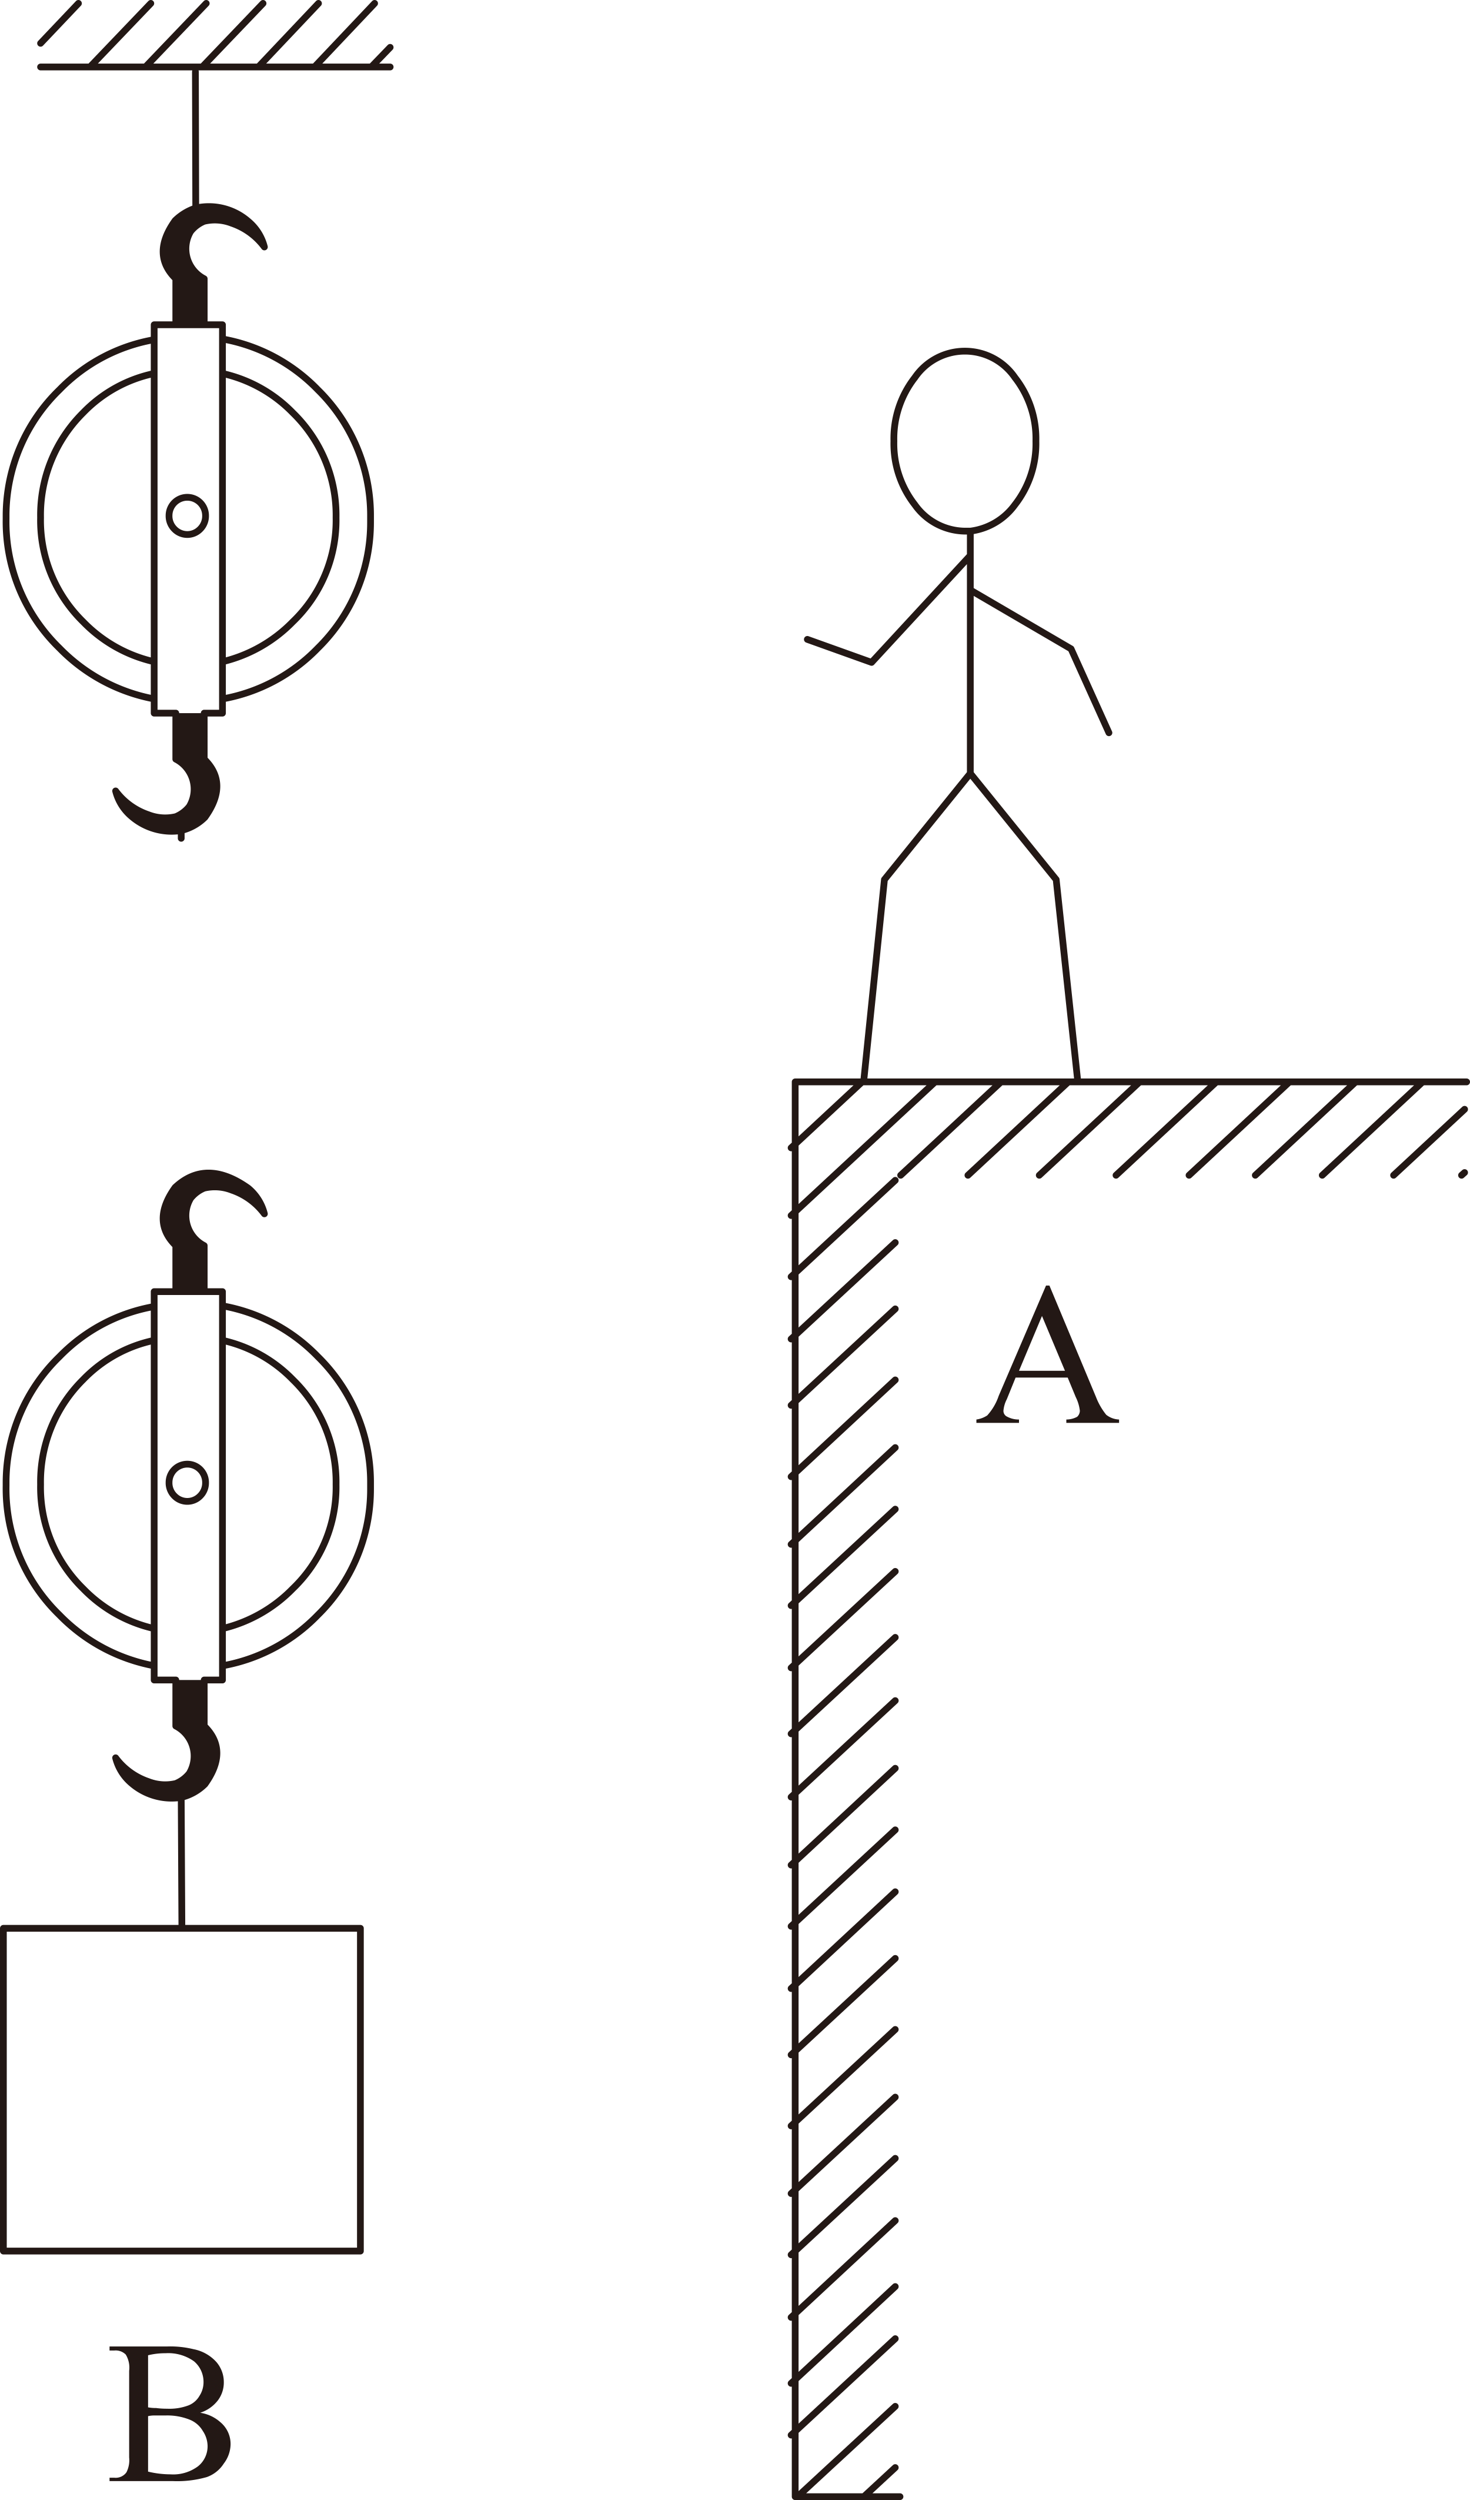 <svg xmlns="http://www.w3.org/2000/svg" viewBox="0 0 108.7 184.75"><defs><style>.cls-1{fill:#231815;}.cls-2{fill:none;stroke:#231815;stroke-linecap:round;stroke-linejoin:round;stroke-width:0.5px;}</style></defs><g id="图层_2" data-name="图层 2"><g id="图层_1-2" data-name="图层 1"><g id="Layer2_21_FILL" data-name="Layer2 21 FILL"><path class="cls-1" d="M8.1,173.4v.3H8.45A1.052,1.052,0,0,1,9.3,174a1.864,1.864,0,0,1,.25,1.2v6.4a1.973,1.973,0,0,1-.2,1.1.976.976,0,0,1-.9.4h-.35v.25H12.8a7.925,7.925,0,0,0,2.5-.3,2.478,2.478,0,0,0,1.25-1,2.399,2.399,0,0,0,.5-1.4A2.089,2.089,0,0,0,16.3,179a2.868,2.868,0,0,0-1.5-.7,2.688,2.688,0,0,0,1.3-.9,2.194,2.194,0,0,0,.45-1.35,2.256,2.256,0,0,0-.55-1.5,3.051,3.051,0,0,0-1.7-.95,7.183,7.183,0,0,0-1.9-.2H8.1m2.85.65a5.345,5.345,0,0,1,1.3-.15,3.281,3.281,0,0,1,2.1.6,1.993,1.993,0,0,1,.7,1.5,1.848,1.848,0,0,1-.3,1.05,1.624,1.624,0,0,1-.8.7,4.005,4.005,0,0,1-1.6.25,5.735,5.735,0,0,1-.8-.05,3.116,3.116,0,0,1-.6-.05v-3.85m0,4.5a2.109,2.109,0,0,1,.5-.05H12.25a4.458,4.458,0,0,1,1.75.3,1.968,1.968,0,0,1,1,.85,2.037,2.037,0,0,1,.35,1.1,1.895,1.895,0,0,1-.7,1.5,3.07,3.07,0,0,1-2.05.6,7.195,7.195,0,0,1-1.65-.2v-4.1m68-76.75.6,1.45a3.028,3.028,0,0,1,.3,1,.622.622,0,0,1-.2.45,1.698,1.698,0,0,1-.8.2v.25H82.75v-.25a1.628,1.628,0,0,1-.95-.35,4.89,4.89,0,0,1-.75-1.3l-3.45-8.25h-.25l-3.5,8.15A4.08,4.08,0,0,1,73,104.6a1.953,1.953,0,0,1-.8.3v.25h3.15v-.25a1.82,1.82,0,0,1-.95-.25.475.475,0,0,1-.2-.4,2.273,2.273,0,0,1,.25-.85l.65-1.6H78.95m-.2-.5H75.35l1.7-4.05,1.7,4.05M13,124.15v3.4a2.498,2.498,0,0,1,1,3.5,2.485,2.485,0,0,1-1,.75,3.442,3.442,0,0,1-2.05-.15,5.01,5.01,0,0,1-2.4-1.75,3.605,3.605,0,0,0,1.2,1.9,4.452,4.452,0,0,0,3.65,1,3.551,3.551,0,0,0,1.75-.95q1.8-2.5-.05-4.3v-3.4H13M12.95,87.75q-1.8,2.5.05,4.3V95.45h2.1V92.05a2.497,2.497,0,0,1-1-3.5,2.48,2.48,0,0,1,1-.75,3.438,3.438,0,0,1,2.05.15,5.011,5.011,0,0,1,2.4,1.75,3.6,3.6,0,0,0-1.2-1.9q-3.1-2.2-5.4-.05m2.15-35.05H13v3.4a2.497,2.497,0,0,1,1,3.5,2.485,2.485,0,0,1-1,.75A3.44,3.44,0,0,1,10.95,60.2a5.011,5.011,0,0,1-2.4-1.75A3.606,3.606,0,0,0,9.75,60.35a4.453,4.453,0,0,0,3.65,1,3.551,3.551,0,0,0,1.75-.95q1.8-2.5-.05-4.3V52.7m4.45-34.45a3.602,3.602,0,0,0-1.2-1.9,4.548,4.548,0,0,0-3.9-1,4.29,4.29,0,0,0-1.5.95Q11.15,18.8,13,20.6V24h2.1V20.6a2.497,2.497,0,0,1-1-3.5,2.485,2.485,0,0,1,1-.75,3.44,3.44,0,0,1,2.05.15A5.011,5.011,0,0,1,19.55,18.25Z"/></g><path id="Layer2_21_1_STROKES" data-name="Layer2 21 1 STROKES" class="cls-2" d="M27.7.25,23.25,4.95h4.2L28.85,3.5M19.45.25l-4.5,4.7h4.15L23.55.25m-4.45,4.7H23.25m4.2,0h1.4M16.45,27.6A10.412,10.412,0,0,1,21.65,30.5a10.556,10.556,0,0,1,3.2,7.75,10.392,10.392,0,0,1-3.2,7.7A10.764,10.764,0,0,1,16.45,48.9v2.75a12.961,12.961,0,0,0,7.05-3.75,13.018,13.018,0,0,0,3.9-9.35V38a13.005,13.005,0,0,0-3.9-9.2,12.961,12.961,0,0,0-7.05-3.75v23.85M15.1,24V20.6a2.497,2.497,0,0,1-1-3.5,2.485,2.485,0,0,1,1-.75,3.44,3.44,0,0,1,2.05.15,5.011,5.011,0,0,1,2.4,1.75,3.602,3.602,0,0,0-1.2-1.9,4.434,4.434,0,0,0-3.875-.975,3.937,3.937,0,0,0-1.525.925Q11.15,18.8,13,20.6V24h3.45v1.05M71.75,39.25a4.813,4.813,0,0,0,3.3-1.95,7.318,7.318,0,0,0,1.55-4.7,7.318,7.318,0,0,0-1.55-4.7,4.485,4.485,0,0,0-7.4,0,7.319,7.319,0,0,0-1.55,4.7,7.319,7.319,0,0,0,1.55,4.7,4.605,4.605,0,0,0,3.7,1.95H71.75v4.35l7.45,4.35L82,54.15M15.25.25l-4.5,4.7H14.95M3,4.95H6.65L11.15.25M3,3.2,5.8.25m8.675,15.125L14.45,5.3m-7.8-.35H10.75M13,52.7H11.4V51.65a13.146,13.146,0,0,1-7-3.75A13.01,13.01,0,0,1,.45,38.35v-.3a12.973,12.973,0,0,1,3.95-9.25,12.844,12.844,0,0,1,7-3.7V24H13M11.4,51.65v-2.75a10.54,10.54,0,0,1-5.25-2.95A10.475,10.475,0,0,1,3,38.25,10.642,10.642,0,0,1,6.15,30.5a10.203,10.203,0,0,1,5.25-2.9v-2.5m3.8,13a1.356,1.356,0,0,1-.4,1,1.328,1.328,0,0,1-1.9,0,1.357,1.357,0,0,1-.4-1,1.35,1.35,0,0,1,2.7,0ZM13,52.7v3.4a2.497,2.497,0,0,1,1,3.5,2.485,2.485,0,0,1-1,.75A3.44,3.44,0,0,1,10.95,60.2a5.011,5.011,0,0,1-2.4-1.75A3.606,3.606,0,0,0,9.75,60.35a4.54,4.54,0,0,0,3.65,1.025,3.745,3.745,0,0,0,1.75-.975q1.8-2.5-.05-4.3V52.7H16.45V51.65M13.4,61.95V61.375m1.7,34.075V92.05a2.497,2.497,0,0,1-1-3.5,2.48,2.48,0,0,1,1-.75,3.438,3.438,0,0,1,2.05.15,5.011,5.011,0,0,1,2.4,1.75,3.6,3.6,0,0,0-1.2-1.9q-3.1-2.2-5.4-.05-1.8,2.5.05,4.3V95.45h3.45V96.5a12.961,12.961,0,0,1,7.05,3.75,13.006,13.006,0,0,1,3.9,9.2V110A13.017,13.017,0,0,1,23.5,119.35a12.958,12.958,0,0,1-7.05,3.75v1.05h-1.35v3.4q1.85,1.8.05,4.3a3.746,3.746,0,0,1-1.75.975l.05,9.675h13.2v23.85H.25V142.5h13.2M13,124.15H11.4v-1.05a13.146,13.146,0,0,1-7-3.75,13.01,13.01,0,0,1-3.95-9.55v-.3a12.973,12.973,0,0,1,3.95-9.25,12.846,12.846,0,0,1,7-3.7V95.45H13M16.45,96.5v2.55a10.414,10.414,0,0,1,5.2,2.9,10.555,10.555,0,0,1,3.2,7.75,10.392,10.392,0,0,1-3.2,7.7,10.762,10.762,0,0,1-5.2,2.95v2.75m-5.05,0v-2.75a10.539,10.539,0,0,1-5.25-2.95A10.475,10.475,0,0,1,3,109.7a10.641,10.641,0,0,1,3.15-7.75,10.2,10.2,0,0,1,5.25-2.9v-2.5m3.8,13a1.356,1.356,0,0,1-.4,1,1.328,1.328,0,0,1-1.9,0,1.357,1.357,0,0,1-.4-1,1.35,1.35,0,0,1,2.7,0ZM13,124.15v3.4a2.498,2.498,0,0,1,1,3.5,2.485,2.485,0,0,1-1,.75,3.442,3.442,0,0,1-2.05-.15,5.01,5.01,0,0,1-2.4-1.75,3.605,3.605,0,0,0,1.2,1.9,4.54,4.54,0,0,0,3.65,1.025M16.45,99.05V120.35m-5.05,0v-21.3m66.7-34.05L71.75,57.15,65.4,65,63.875,79.825l-.125.125H79.7ZM71.75,43.6V57.15m0-16.1-7.3,7.9L59.7,47.25M58.5,84.825l.3-.275V79.95H63.75l-4.95,4.6v5L69.15,79.95m-2.55,6.9,7.425-6.9m8.5,6.9,7.425-6.9h-5.675l-7.425,6.9m11.075,0,7.425-6.9H89.95m-10.25,0h4.575m-12.7,6.9L79,79.95M58.5,103.85l.3-.275V98.675L58.5,98.95m.3,4.625L66.2,96.725m-7.4,1.95V94.075l-.3.275m7.7,7.625-7.4,6.875v5L66.2,106.975m-7.7,2.15.3-.275v-5.275M58.5,123.25l.3-.275V118.375l-.3.275m0,9.475.3-.275v-4.875L66.2,116.125M58.8,127.85,66.2,121m-7.7,11.8.3-.275v-4.675m0,4.675L66.2,125.675M58.5,137.825l.3-.275v-5.025m0,5.025,7.4-6.875M58.8,113.85v4.525L66.2,111.525M58.8,98.675,66.2,91.825M58.5,114.125l.3-.275m0-24.3V94.075L66.2,87.225m-7.7,2.6.3-.275M11.4,48.9v-21.3m96.675,59.25.225-.2m-5.25.2,5.25-4.875m-12.95-2.025H108.45m-10.675,6.9,7.425-6.9M92.825,86.85l7.425-6.9m-41.75,67,.3-.275V142.075l-.3.275m0,9.5.3-.275v-4.9l7.4-6.875M58.8,151.575,66.2,144.725m-7.7,12.375.3-.275v-5.25m0,5.25L66.2,149.975m-7.7,12.125.3-.275v-5m0,5L66.2,154.975M58.5,171.25l.3-.275v-4.625l-.3.275m0,9.5.3-.275v-4.875L66.2,164.1m-7.4,11.75L66.2,168.975m0,8.85L58.975,184.5H63.875l2.325-2.15M66.55,184.5H63.875m-4.9,0H58.8v-4.825l-.3.275m.3-4.1v3.825L66.2,172.825m-7.4-11v4.525L66.2,159.5M58.8,137.55v4.525L66.2,135.225"/></g></g></svg>